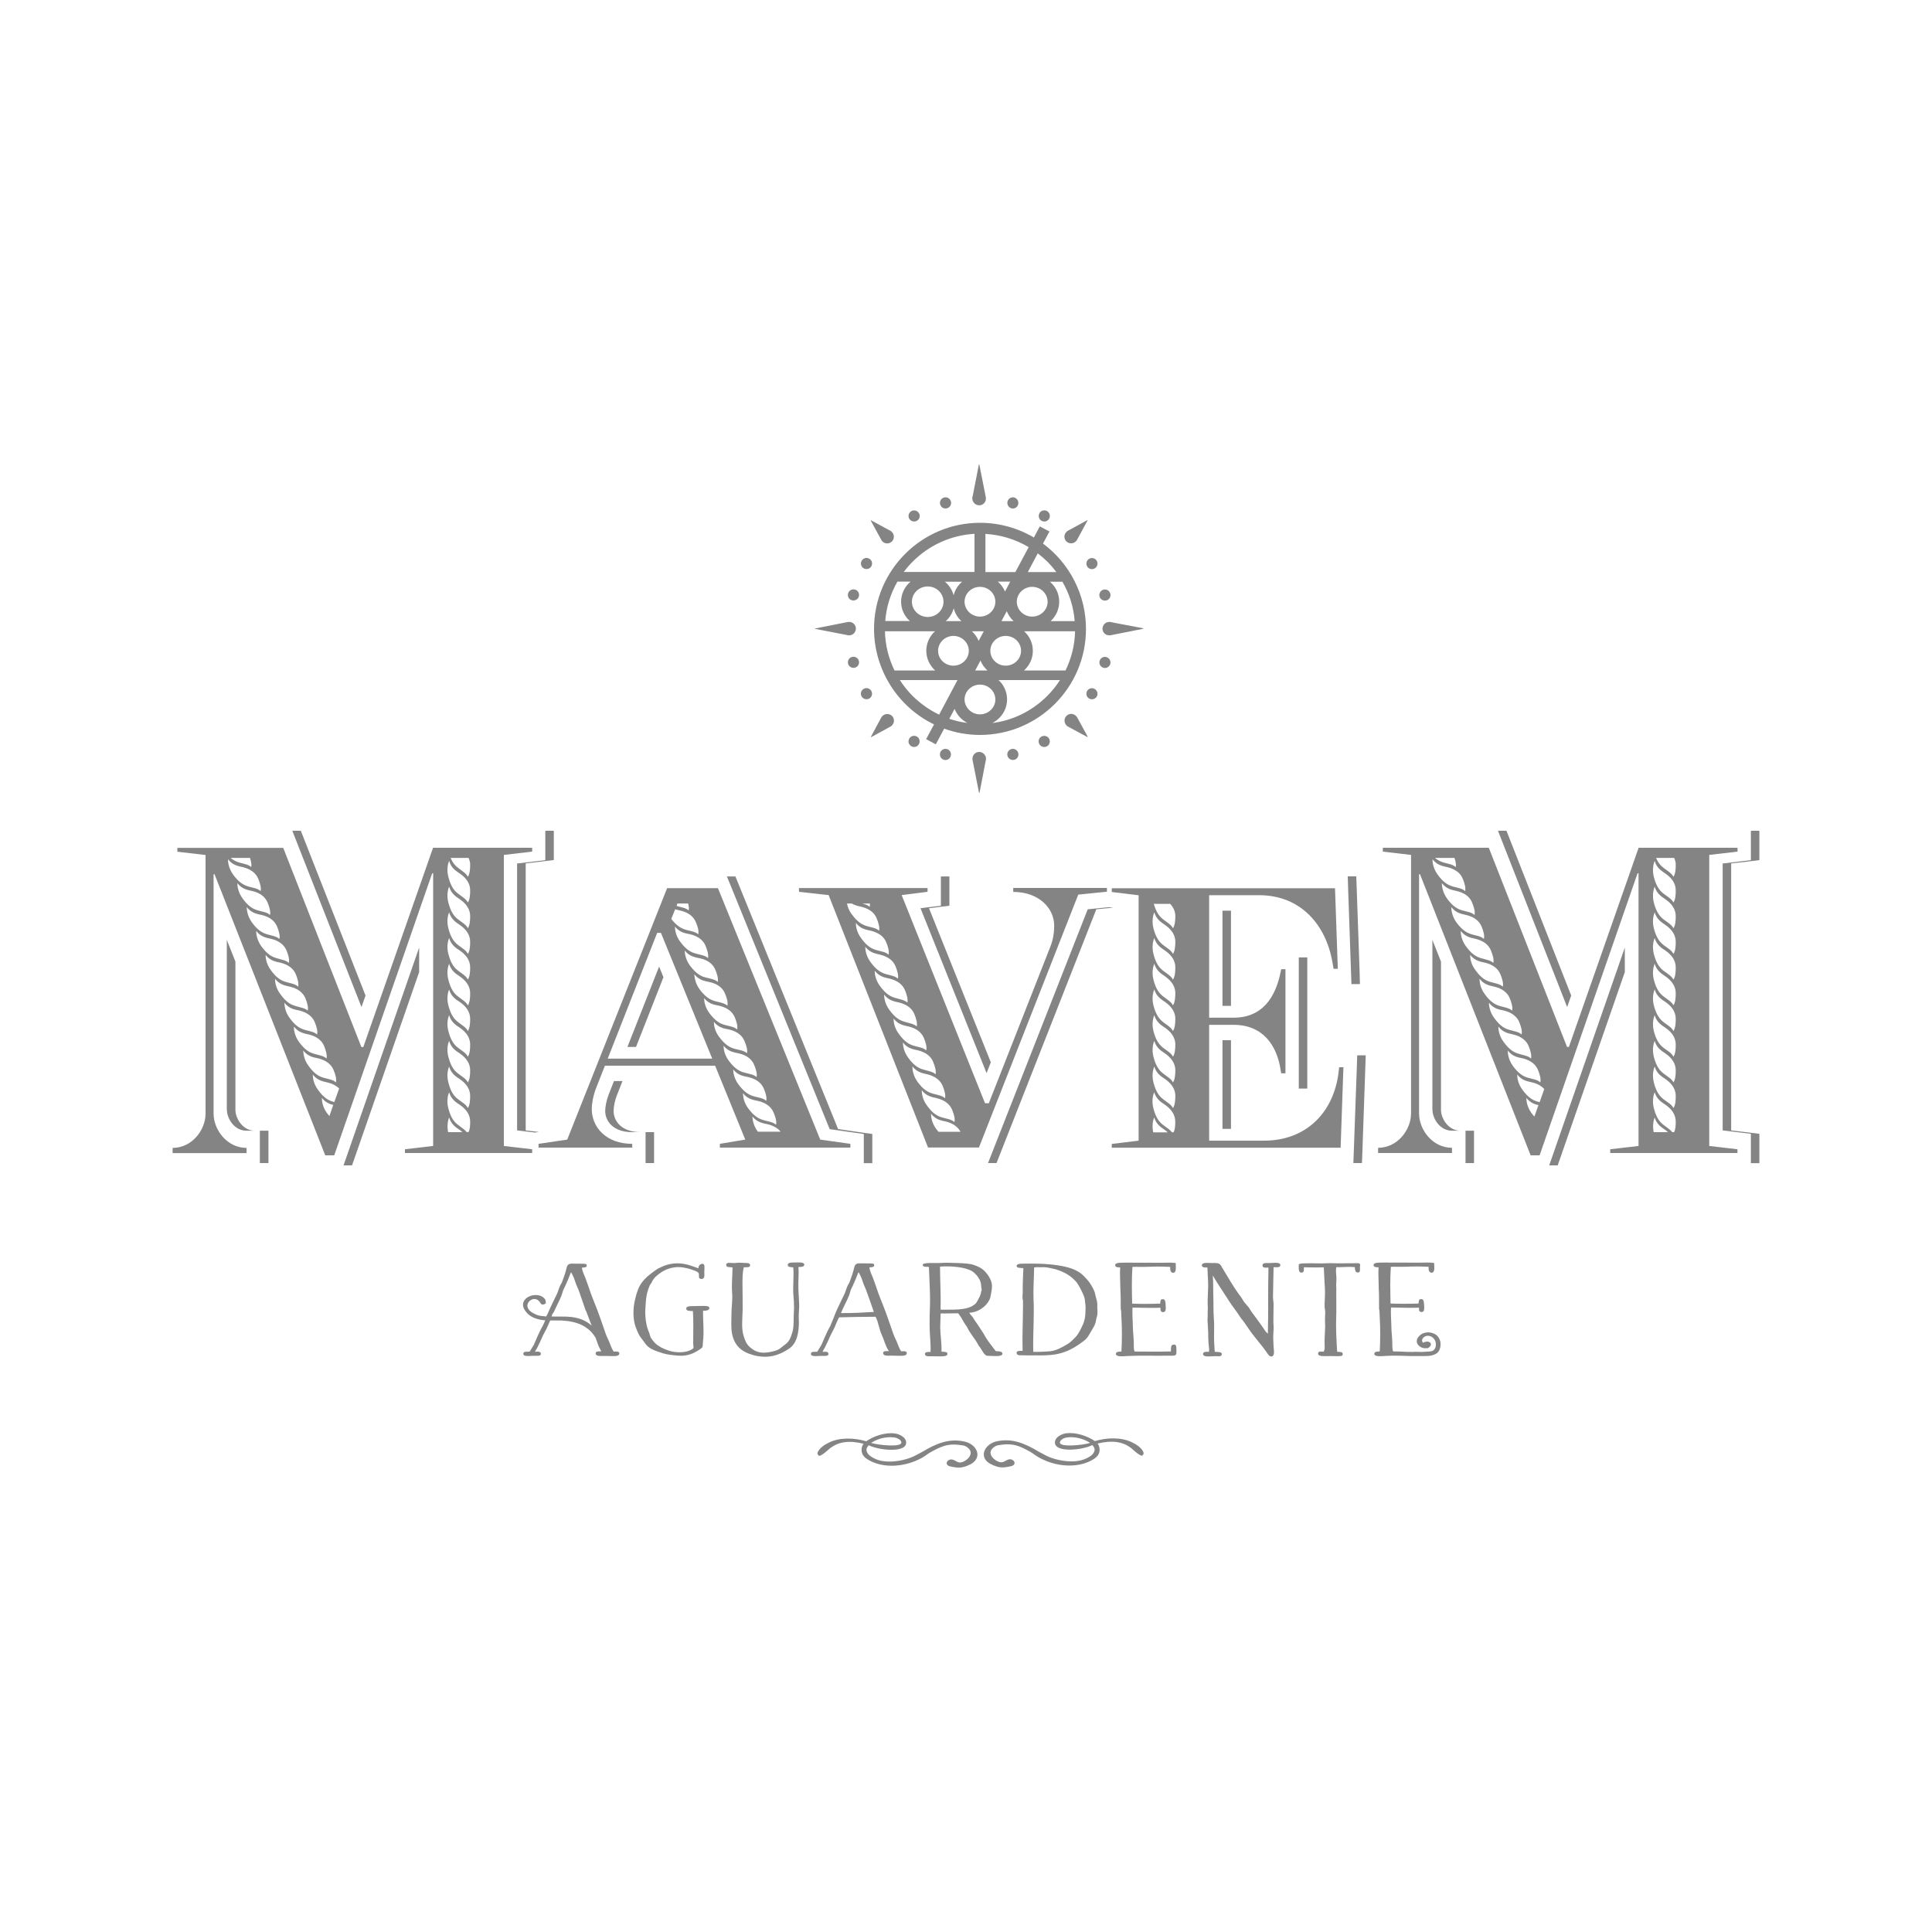<?xml version="1.0" encoding="utf-8"?>
<!-- Generator: Adobe Illustrator 27.7.0, SVG Export Plug-In . SVG Version: 6.00 Build 0)  -->
<svg version="1.1" id="Camada_1" xmlns="http://www.w3.org/2000/svg" xmlns:xlink="http://www.w3.org/1999/xlink" x="0px" y="0px"
	 viewBox="0 0 200 200" style="enable-background:new 0 0 200 200;" xml:space="preserve">
<style type="text/css">
	.st0{fill:#848484;}
</style>
<g>
	<g>
		<g>
			<path class="st0" d="M99.93,149.25c-1.63-0.4-3,0.17-4.43,1.03l-0.69,0.37l0,0c-1.12,0.6-3.02,0.9-4.16,0.39
				c-0.35-0.16-0.74-0.37-0.89-0.7c-0.18-0.38,0.06-0.57,0.17-0.73c0.99,0.51,3.75,0.81,3.87-0.19c0.08-0.62-0.72-0.98-1.18-1.03
				c-0.97-0.13-2.16,0.26-2.95,0.81c-1.21-0.36-2.72-0.43-3.85,0.13c-0.47,0.23-0.91,0.51-1.15,0.96c-0.08,0.16-0.05,0.28,0.06,0.36
				c0,0.01,0.01,0.03,0.02,0.04c0.2,0.15,1.1-0.71,1.2-0.79c0.86-0.63,1.89-0.83,3.47-0.44c-0.06-0.03-0.38,0.5-0.15,1.05
				c0.09,0.21,0.29,0.4,0.49,0.53c1.47,0.96,3.61,0.86,5.27,0.08l0,0c0.68-0.3,0.96-0.61,1.36-0.82c1.02-0.55,1.66-0.85,2.78-0.74
				c0.45,0.08,0.69,0,1.1,0.38c0.58,0.55-0.13,1.29-0.75,1.44c-0.38,0.09-0.57-0.2-0.94-0.29c-0.5-0.09-0.88,0.51-0.26,0.7
				c0.9,0.21,1.31,0.2,2.13-0.2C101.75,150.91,101.16,149.56,99.93,149.25z M90.22,149.34c0.65-0.41,1.52-0.64,2.32-0.54
				c0.38,0.04,0.76,0.27,0.77,0.53c0.02,0.51-2.37,0.28-3.12,0.04L90.22,149.34z"/>
			<path class="st0" d="M102.58,151.57c0.82,0.4,1.22,0.41,2.12,0.2c0.63-0.18,0.24-0.79-0.25-0.7c-0.37,0.09-0.56,0.38-0.94,0.29
				c-0.62-0.15-1.34-0.89-0.75-1.44c0.41-0.38,0.65-0.3,1.09-0.38c1.12-0.12,1.77,0.18,2.78,0.74c0.4,0.22,0.68,0.52,1.36,0.82v0
				c1.65,0.78,3.79,0.88,5.27-0.08c0.2-0.14,0.4-0.32,0.49-0.53c0.23-0.54-0.09-1.08-0.15-1.05c1.58-0.38,2.61-0.19,3.47,0.44
				c0.1,0.08,1,0.95,1.2,0.79c0.01-0.01,0.02-0.03,0.02-0.04c0.1-0.08,0.13-0.2,0.05-0.36c-0.24-0.45-0.68-0.73-1.15-0.96
				c-1.13-0.56-2.64-0.49-3.85-0.13c-0.79-0.54-1.98-0.93-2.95-0.81c-0.46,0.05-1.25,0.41-1.18,1.03c0.12,1,2.88,0.71,3.87,0.19
				c0.11,0.16,0.35,0.35,0.17,0.73c-0.15,0.33-0.55,0.55-0.9,0.7c-1.14,0.51-3.04,0.21-4.16-0.39l0,0l-0.69-0.37
				c-1.43-0.86-2.8-1.43-4.43-1.03C101.87,149.56,101.27,150.91,102.58,151.57z M112.84,149.37c-0.75,0.24-3.15,0.47-3.12-0.04
				c0.01-0.26,0.39-0.49,0.77-0.53c0.79-0.1,1.66,0.13,2.32,0.54L112.84,149.37z"/>
		</g>
		<g>
			<path class="st0" d="M62.16,139.73c-0.23-0.38-0.34-0.82-0.51-1.26c-0.73-1.19-1.89-1.68-3.47-1.77c-0.36-0.01-0.78,0-1.22-0.01
				l-0.28,0.63c-0.13,0.31-0.31,0.6-0.46,0.9c-0.2,0.45-0.4,0.9-0.61,1.31c-0.07,0.14-0.19,0.26-0.22,0.41
				c0.3-0.04,0.61-0.04,0.6,0.22c-0.01,0.22-0.28,0.19-0.6,0.19c-0.44-0.02-1.02,0.12-1.2-0.11c-0.1-0.41,0.33-0.28,0.64-0.32
				c0.14-0.24,0.3-0.46,0.44-0.72c0.01-0.03,0.58-1.4,0.9-1.92c0.1-0.22,0.19-0.37,0.27-0.6c-0.7-0.05-1.38-0.26-1.81-0.68
				c-0.67-0.67-0.57-1.23-0.19-1.57c0.51-0.47,1.57-0.54,1.99,0.08c0,0,0.15,0.35,0.03,0.44c-0.1,0.08-0.4,0.19-0.51-0.06
				c-0.38-0.63-0.97-0.45-1.22-0.11c-0.27,0.36-0.21,0.9,0.8,1.32c0.33,0.14,0.65,0.14,1.02,0.18c0.06-0.17,0.09-0.15,0.16-0.32
				c0.09-0.23,0.2-0.45,0.3-0.67l0.31-0.65l0.31-0.64c0.14-0.28,0.2-0.58,0.33-0.86c0.06-0.15,0.17-0.28,0.23-0.44
				c0.19-0.5,0.36-1,0.48-1.52c0.07-0.24,0.21-0.37,0.53-0.37c0.34,0,0.71,0.01,1.03,0.01c0.31,0,0.5,0,0.51,0.17
				c0.01,0.17-0.14,0.23-0.5,0.24c0.04,0.37,0.23,0.75,0.37,1.09c0.21,0.55,0.4,1.14,0.58,1.65c0.14,0.4,0.3,0.74,0.43,1.09
				c0.36,0.91,0.68,1.84,1,2.77c0.11,0.37,0.28,0.72,0.44,1.06c0.16,0.36,0.24,0.7,0.47,1.03c0.28-0.03,0.6-0.04,0.58,0.2
				c-0.01,0.27-0.4,0.27-0.84,0.26c-0.38-0.01-0.81-0.02-1.1-0.01c-0.3,0-0.51-0.06-0.51-0.28c0-0.19,0.23-0.22,0.6-0.19
				c-0.02-0.01-0.03-0.03-0.03-0.04L62.16,139.73z M57.34,135.81c-0.14,0.17-0.17,0.23-0.24,0.47c0.65,0.03,1.39-0.02,2.03,0.05
				c0.91,0.12,1.52,0.37,2.12,0.9l-0.58-1.52c-0.02,0-0.02-0.01-0.03-0.01c-0.22-0.62-0.43-1.29-0.67-1.95
				c-0.11-0.33-0.29-0.67-0.4-1c-0.11-0.36-0.24-0.68-0.41-0.97c-0.03-0.03-0.01-0.05-0.04-0.05c-0.03,0-0.03,0-0.03,0.01
				c-0.17,0.46-0.36,0.91-0.57,1.37c-0.07,0.15-0.16,0.29-0.21,0.44c-0.09,0.22-0.12,0.44-0.22,0.65
				C57.88,134.72,57.57,135.26,57.34,135.81z"/>
			<path class="st0" d="M72.91,130.98c0.03,0.12,0.01,0.58,0,0.73c0,0.26,0.08,0.67-0.27,0.69c-0.09,0-0.24-0.02-0.27-0.14
				c-0.04-0.13,0.01-0.31-0.04-0.46c-0.01-0.05-0.2-0.18-0.36-0.24c-0.15-0.06-0.57-0.21-0.81-0.26c-0.4-0.1-0.84-0.18-1.37-0.1
				c-0.87,0.13-1.44,0.53-1.91,0.96c-0.13,0.11-0.23,0.27-0.33,0.41c-0.08,0.14-0.13,0.32-0.27,0.44c-0.13,0.33-0.26,0.65-0.33,1.04
				c-0.09,0.46-0.11,0.93-0.14,1.41c-0.06,0.81,0.08,1.85,0.38,2.47c0.06,0.14,0.1,0.42,0.21,0.59c0.23,0.32,0.37,0.52,0.69,0.75
				c0.4,0.27,0.98,0.54,1.55,0.65c0.78,0.15,1.75,0.05,2.16-0.38c-0.02-0.19-0.06-0.5-0.04-0.71c0-1.02,0.04-2.15-0.03-3.11
				c-0.39-0.01-0.71-0.01-0.69-0.27c0.02-0.19,0.23-0.24,0.56-0.24c0.33-0.01,0.73-0.02,1.08-0.02c0.29,0,0.63-0.01,0.71,0.11
				c0.19,0.3-0.28,0.42-0.61,0.38c-0.02,1.09,0.13,2.2-0.02,3.31c-0.01,0.15,0,0.33-0.04,0.44c-0.04,0.12-0.26,0.24-0.37,0.32
				c-0.54,0.35-1.18,0.65-2.09,0.59c-0.28-0.01-0.6-0.06-0.88-0.09c-0.28-0.04-0.54-0.09-0.8-0.17c-0.51-0.17-1.03-0.33-1.38-0.59
				c-0.24-0.16-0.41-0.41-0.58-0.65c-0.17-0.23-0.41-0.51-0.53-0.78c-0.07-0.14-0.14-0.32-0.21-0.49c-0.33-0.76-0.38-1.75-0.21-2.71
				c0.1-0.52,0.23-1,0.41-1.45c0.3-0.74,0.9-1.28,1.52-1.73c0.23-0.17,0.47-0.35,0.71-0.45c0.56-0.28,1.17-0.46,1.88-0.45
				c0.85,0.01,1.58,0.33,2.12,0.52C72.24,130.93,72.78,130.63,72.91,130.98z"/>
			<path class="st0" d="M76.86,132.94c0,0.86,0.03,1.68,0.02,2.63c-0.02,0.8-0.14,1.91,0.07,2.62c0.14,0.49,0.3,0.95,0.68,1.27
				c0.68,0.59,1.27,0.65,2.09,0.5c0.27-0.05,0.58-0.13,0.81-0.23c0.21-0.09,0.43-0.32,0.63-0.46c0.5-0.33,0.65-0.67,0.84-1.27
				c0.16-0.5,0.16-1.01,0.16-1.65c0-0.33,0.04-0.67,0.04-1.01c0-0.43-0.03-0.9-0.07-1.28c-0.07-0.96,0.07-1.93-0.01-2.86
				c-0.3-0.04-0.56-0.02-0.57-0.24c-0.03-0.3,0.44-0.26,0.87-0.27c0.43-0.02,0.87,0,0.84,0.24c-0.03,0.23-0.3,0.22-0.61,0.23
				c0.07,0.78-0.04,1.51,0,2.32c0.03,0.47,0.06,0.99,0.08,1.5c0.02,0.51-0.07,1.04-0.04,1.54c0.03,0.52,0,1.01-0.08,1.46
				c-0.13,0.69-0.38,1.24-0.87,1.59c-0.95,0.67-2.13,1.13-3.69,0.73c-1.27-0.33-1.98-0.97-2.25-2.14c-0.15-0.67-0.08-1.41-0.08-2.15
				c0-0.72,0.13-1.45,0.07-2.17c-0.07-0.95,0.04-1.84,0.04-2.64c-0.33-0.04-0.63,0.01-0.65-0.23c-0.04-0.41,0.58-0.15,1.1-0.24
				c0.18-0.04,0.55,0.01,0.83,0.01c0.31,0,0.54,0.02,0.54,0.23c0.01,0.27-0.33,0.2-0.65,0.22
				C76.86,131.72,76.86,132.32,76.86,132.94z"/>
			<path class="st0" d="M88.97,130.78c0.34,0,0.71,0.01,1.02,0.01c0.31,0,0.5,0,0.51,0.17c0.01,0.17-0.14,0.23-0.5,0.24
				c0.04,0.37,0.23,0.75,0.37,1.09c0.21,0.55,0.4,1.14,0.58,1.65c0.14,0.4,0.3,0.74,0.43,1.09c0.36,0.91,0.68,1.84,1,2.77
				c0.11,0.37,0.28,0.72,0.44,1.06c0.16,0.36,0.24,0.7,0.47,1.03c0.28-0.03,0.6-0.04,0.58,0.2c-0.02,0.27-0.4,0.27-0.84,0.26
				c-0.38-0.01-0.81-0.02-1.1-0.01c-0.3,0-0.51-0.06-0.51-0.28c0-0.19,0.23-0.22,0.6-0.19c-0.36-0.5-0.47-1.11-0.74-1.69
				c-0.28-0.59-0.34-1.31-0.64-1.87c-1.31,0-2.51,0.03-3.77,0.06c-0.17,0.28-0.31,0.65-0.44,0.96c-0.13,0.31-0.31,0.6-0.45,0.9
				c-0.2,0.45-0.4,0.9-0.61,1.31c-0.07,0.14-0.18,0.26-0.21,0.41c0.3-0.04,0.61-0.04,0.6,0.22c-0.01,0.22-0.28,0.19-0.6,0.19
				c-0.44-0.02-1.03,0.12-1.2-0.11c-0.1-0.41,0.33-0.28,0.64-0.32c0.14-0.24,0.3-0.46,0.44-0.72c0.01-0.03,0.58-1.4,0.9-1.92
				c0.2-0.45,0.37-0.91,0.54-1.34c0.09-0.23,0.2-0.45,0.3-0.67l0.31-0.65l0.31-0.64c0.14-0.28,0.2-0.58,0.33-0.86
				c0.06-0.15,0.17-0.28,0.23-0.44c0.19-0.5,0.36-1,0.48-1.52C88.51,130.9,88.65,130.78,88.97,130.78z M88.88,131.72
				c-0.03,0-0.03,0-0.03,0.01c-0.17,0.46-0.36,0.91-0.57,1.37c-0.07,0.15-0.16,0.29-0.21,0.44c-0.08,0.22-0.11,0.44-0.21,0.65
				c-0.23,0.56-0.57,1.14-0.8,1.74c1.19,0.01,2.29-0.05,3.4-0.12c-0.23-0.65-0.47-1.37-0.73-2.07c-0.11-0.33-0.29-0.67-0.4-1
				c-0.11-0.36-0.24-0.68-0.41-0.97C88.9,131.75,88.91,131.72,88.88,131.72z"/>
			<path class="st0" d="M100.33,135.89c0.26,0.37,0.31,0.38,0.36,0.45c0.1,0.19,0.45,0.69,0.6,0.9l0.44,0.68
				c0.1,0.12,0.16,0.28,0.24,0.41c0.33,0.55,0.74,1.05,1.11,1.54c0.37,0.01,0.76,0.05,0.68,0.31c-0.08,0.31-1.05,0.17-1.55,0.17
				c-0.3,0-0.58-0.63-0.73-0.83c-0.11-0.12-0.2-0.26-0.27-0.4c-0.34-0.64-0.82-1.11-1.12-1.78c-0.2-0.26-0.44-0.67-0.6-0.97
				c-0.09-0.15-0.2-0.27-0.3-0.42c-0.86,0.02-1.24,0.01-1.82,0.02c0,0.53-0.04,0.97-0.04,1.46c0.01,0.77,0.17,1.65,0.13,2.49
				c0.38,0.03,0.67,0.01,0.61,0.29c-0.06,0.29-1.01,0.18-1.56,0.19c-0.38,0-0.74,0.05-0.76-0.22c-0.01-0.23,0.26-0.24,0.58-0.23
				c0.04-0.91-0.1-1.81-0.1-2.75c0-0.68,0.01-1.36,0.04-2.05c0.04-1.27-0.07-2.69-0.11-4c-0.28-0.03-0.61,0.04-0.64-0.2
				c-0.04-0.3,1.34-0.17,1.85-0.21c0.5-0.04,1.19-0.01,1.79,0.01c0.55,0.02,1.31,0.05,1.71,0.22c0.2,0.06,0.57,0.23,0.74,0.35
				c0.4,0.27,0.81,0.81,0.98,1.28c0.16,0.44,0.1,0.86,0,1.32c-0.04,0.23-0.07,0.46-0.17,0.64c-0.11,0.24-0.33,0.51-0.54,0.7
				c-0.37,0.31-0.8,0.56-1.44,0.63C100.4,135.87,100.38,135.89,100.33,135.89z M100.96,134.98c0.13-0.1,0.34-0.52,0.41-0.67
				c0.07-0.1,0.14-0.32,0.17-0.43l0.03-0.18c0.01-0.06,0.06-0.12,0.06-0.15c0-0.08-0.03-0.15-0.04-0.23
				c-0.03-0.31-0.03-0.5-0.13-0.73c-0.16-0.4-0.53-0.8-0.8-0.98c-0.71-0.44-2.19-0.58-3.35-0.49c0,1.33,0.1,2.98,0.06,4.46
				C99.37,135.59,100.25,135.57,100.96,134.98z"/>
			<path class="st0" d="M105.9,135.17v-0.56c-0.1-0.26-0.03-0.52-0.03-0.78c0.01-0.22,0-0.42,0-0.64c0.01-0.64,0.04-1.24,0.07-1.91
				c-0.26-0.04-0.71,0.01-0.7-0.23c0.01-0.31,0.73-0.22,1.05-0.24c0.21-0.01,0.5,0,0.73,0c0.73,0,1.41,0.04,2.08,0.12
				c1.36,0.17,2.43,0.45,3.13,1.2c0.17,0.18,0.34,0.36,0.5,0.56c0.26,0.37,0.57,0.84,0.67,1.4c0.04,0.23,0.17,0.56,0.19,0.82
				c0.01,0.12,0,0.23,0,0.36c0.01,0.28,0.04,0.55,0,0.88c-0.02,0.14-0.09,0.27-0.11,0.41c-0.03,0.13-0.04,0.28-0.09,0.41
				c-0.08,0.27-0.24,0.51-0.38,0.75c-0.17,0.26-0.3,0.55-0.48,0.77c-0.17,0.22-0.46,0.41-0.73,0.61c-0.77,0.54-1.59,0.97-2.7,1.13
				c-0.52,0.06-1.05,0.09-1.65,0.08c-0.17-0.01-0.34-0.01-0.51,0c-0.16,0-0.4,0-0.62,0c-0.14-0.01-0.31-0.01-0.43-0.01
				c-0.3-0.01-0.61,0.06-0.65-0.24c-0.03-0.22,0.26-0.23,0.62-0.22C105.81,138.31,105.9,136.76,105.9,135.17z M110.34,139.24
				c0.44-0.24,0.64-0.47,0.97-0.8c0.16-0.15,0.29-0.35,0.39-0.52c0.3-0.55,0.61-1.11,0.65-1.83c0.01-0.41,0.06-0.74,0-1.1
				c-0.03-0.14-0.03-0.28-0.04-0.42c-0.06-0.35-0.2-0.64-0.34-0.92c-0.14-0.31-0.31-0.61-0.48-0.85c-0.1-0.15-0.3-0.33-0.48-0.5
				c-0.37-0.31-0.61-0.46-1.11-0.68c-0.21-0.09-0.47-0.18-0.64-0.23c-0.4-0.09-0.9-0.23-1.31-0.21c-0.3,0.03-0.58-0.04-0.9,0.03
				c-0.01,1.1-0.1,2.27-0.06,3.25c0.09,1.64-0.07,3.6-0.03,5.48c0.45,0.03,1.49-0.04,1.49-0.04
				C109.24,139.89,109.84,139.51,110.34,139.24z"/>
			<path class="st0" d="M121.45,131.76c-0.26,0-0.34-0.29-0.31-0.61c-0.73-0.04-1.54-0.05-2.32-0.01c-0.54,0.02-1.08-0.01-1.59,0.01
				c-0.09,1.23-0.06,2.5-0.03,3.8c0.75,0.04,2.09,0.03,2.9,0c0.03-0.22,0-0.41,0.19-0.45c0.36-0.08,0.36,0.31,0.38,0.65
				c0.02,0.36,0.03,0.68-0.26,0.68c-0.21,0.01-0.31-0.13-0.27-0.45c-0.84,0.03-2.08,0-2.9-0.02c-0.04,0.47,0.01,1.19,0.03,1.82
				c0,0.61,0.09,1.24,0.1,1.83c0.01,0.29-0.03,0.64,0.08,0.9c1.37,0,2.48,0.03,3.77-0.01c-0.03-0.3,0.02-0.59,0.09-0.64
				c0.06-0.05,0.2-0.09,0.3-0.06c0.19,0.05,0.17,0.35,0.17,0.6c0,0.2,0.03,0.42-0.13,0.5c-0.11,0.06-0.44,0.04-0.74,0.04
				c-1.45,0.03-2.62-0.04-4.11,0.03c-0.4,0.01-1.39,0.16-1.27-0.28c0.04-0.17,0.33-0.17,0.56-0.18c0.06-1.14,0.07-2.36,0-3.51
				l-0.03-0.69c0-0.06-0.04-0.13-0.04-0.21c-0.02-0.54,0.01-1.08-0.02-1.63c-0.01-0.27-0.03-0.52-0.03-0.81
				c0-0.58-0.06-1.22-0.01-1.86c-0.2,0-0.47,0-0.51-0.18c-0.08-0.37,0.64-0.29,1.05-0.31c1.07,0,2.52,0.01,3.69,0.01
				c0.53,0,1.08-0.04,1.52,0.03C121.7,131.08,121.83,131.75,121.45,131.76z"/>
			<path class="st0" d="M128.28,134.02c0.19,0.23,0.33,0.46,0.47,0.7c0.16,0.23,0.37,0.43,0.54,0.65c0.14,0.23,0.28,0.47,0.47,0.7
				c0.33,0.44,0.64,0.87,0.98,1.35c0.14,0.22,0.28,0.47,0.51,0.64c0.06-2.22,0-4.5,0.06-6.84c-0.27,0.01-0.48,0.04-0.58-0.1
				c-0.06-0.09-0.06-0.22,0.06-0.31c0.11-0.09,0.43-0.05,0.65-0.06c0.48-0.01,1.11-0.12,1.1,0.23c-0.03,0.27-0.36,0.19-0.7,0.2
				l-0.06,3.06c0,0.26,0.06,0.52,0.06,0.79c0,0.56-0.02,1.14-0.02,1.69c-0.01,0.28,0.03,0.44,0.03,0.68
				c-0.01,0.13-0.01,0.44-0.03,0.59c-0.03,0.37-0.01,0.88,0.02,1.4c0.01,0.31,0.17,0.97-0.2,1.03c-0.23,0.03-0.38-0.23-0.51-0.42
				c-0.64-0.92-1.31-1.6-1.92-2.52l-0.38-0.55c-0.11-0.18-0.27-0.33-0.39-0.51c-0.14-0.18-0.23-0.37-0.37-0.55
				c-0.38-0.5-0.77-1.06-1.11-1.61c-0.47-0.73-0.97-1.46-1.41-2.22c0.06,0.76,0.03,1.65,0.06,2.5c0.01,0.63,0,1.24,0.04,1.84
				c0.06,0.62,0.03,1.2,0.03,1.79c-0.02,0.6,0.04,1.23,0.07,1.77c0.31,0.02,0.73-0.01,0.73,0.22c0,0.31-0.33,0.23-0.67,0.23
				c-0.53,0-1.28,0.14-1.27-0.23c0-0.24,0.27-0.23,0.61-0.22c0.04-0.24,0-0.5-0.03-0.74c-0.01-0.14-0.03-0.35-0.03-0.49
				c-0.03-0.36,0-0.65-0.03-1.01c-0.02-0.38-0.04-0.7-0.06-1.08c0-0.14,0.03-0.32,0.02-0.47c-0.02-0.28,0.03-0.58,0.01-0.88
				c-0.06-0.83,0.07-1.74,0.03-2.64c-0.02-0.46-0.06-0.96-0.07-1.42c-0.34,0.01-0.54-0.01-0.57-0.2c-0.03-0.37,0.61-0.26,1.03-0.26
				c0.51,0,0.83-0.07,1.05,0.45C127.07,132.12,127.62,133.12,128.28,134.02z"/>
			<path class="st0" d="M140.78,131.18c0,0.27,0.06,0.54-0.2,0.55c-0.3,0.01-0.3-0.27-0.33-0.56c-0.64-0.06-1.27,0.02-1.92,0.01
				c-0.07,0.36,0,0.73,0.02,1.09c0,0.27-0.03,0.54-0.03,0.81c0.01,0.27,0.03,0.52,0.01,0.78c-0.01,0.86,0.03,1.73-0.01,2.52
				c-0.04,1.14,0.03,2.33,0.1,3.55c0.28,0.04,0.53-0.01,0.57,0.18c0.06,0.26-0.15,0.28-0.5,0.28c-0.19,0-0.47-0.01-0.7-0.01
				c-0.57-0.02-1.31,0.1-1.34-0.23c-0.03-0.27,0.26-0.26,0.57-0.22c0.16-0.26,0.1-0.56,0.1-0.86c-0.01-0.54,0.04-1.11,0.06-1.68
				c0-0.29-0.02-0.59-0.02-0.87c0-0.27,0.04-0.55,0.02-0.79c0-0.15-0.04-0.29-0.06-0.42c-0.01-0.63,0.08-1.32,0.03-2.05
				c-0.06-0.7-0.06-1.38-0.11-2.07c-0.67,0.04-1.35,0-2.06,0c-0.01,0.27,0.04,0.54-0.23,0.55c-0.39,0.02-0.29-0.52-0.3-0.87
				c0.21-0.1,0.45-0.08,0.7-0.09c0.73-0.03,1.52,0.04,2.28-0.01c0.3-0.02,0.77,0.01,1.12,0.01c0.55,0,1.07-0.01,1.64-0.01
				c0.19,0,0.41-0.04,0.57,0.05C140.84,130.92,140.78,131.02,140.78,131.18z"/>
			<path class="st0" d="M147.62,139.56c-0.6,0.1-1.54-0.7-0.47-1.45c0.21-0.15,0.65-0.22,0.9-0.17c0.53,0.1,0.77,0.32,0.94,0.63
				c0.26,0.46,0.16,1.35-0.36,1.58c-0.43,0.26-1,0.23-1.55,0.23c-1.45,0.03-2.03-0.09-3.53-0.02c-0.4,0.01-1.4,0.16-1.27-0.28
				c0.04-0.17,0.33-0.17,0.55-0.18c0.06-1.14,0.07-2.36,0-3.51l-0.03-0.69c0-0.06-0.04-0.13-0.04-0.21
				c-0.01-0.54,0.01-1.08-0.01-1.63c-0.02-0.27-0.03-0.52-0.03-0.81c0-0.58-0.06-1.22-0.01-1.86c-0.2,0-0.47,0-0.51-0.18
				c-0.09-0.37,0.64-0.29,1.05-0.31c1.07,0,2.52,0.01,3.69,0.01c0.53,0,1.08-0.04,1.52,0.03c0,0.33,0.13,1-0.26,1.01
				c-0.26,0-0.34-0.29-0.31-0.61c-0.73-0.04-1.54-0.05-2.32-0.01c-0.54,0.02-1.08-0.01-1.59,0.01c-0.09,1.23-0.06,2.5-0.03,3.8
				c0.75,0.04,2.09,0.03,2.9,0c0.03-0.22,0-0.41,0.19-0.45c0.36-0.08,0.36,0.31,0.39,0.65c0.01,0.36,0.03,0.68-0.26,0.68
				c-0.21,0.01-0.31-0.13-0.27-0.45c-0.84,0.03-2.08,0-2.9-0.02c-0.04,0.47,0.01,1.19,0.03,1.82c0,0.61,0.09,1.24,0.1,1.83
				c0.02,0.29-0.03,0.64,0.09,0.9c1.11,0,1.05,0.06,2.06,0.05c0.3-0.04,0.81,0.03,1.15-0.01c0.3-0.04,0.73,0.01,0.94-0.14
				c0.28-0.2,0.36-0.69,0.17-1.06c-0.13-0.24-0.36-0.44-0.7-0.46c-0.44-0.03-0.84,0.45-0.51,0.72c0.13-0.08,0.24-0.1,0.36-0.12h0.01
				h0.04c0.24,0.01,0.43,0.15,0.38,0.33c0,0.04-0.01,0.08-0.03,0.1c-0.06,0.09-0.15,0.18-0.3,0.26
				C147.72,139.57,147.67,139.57,147.62,139.56z"/>
		</g>
	</g>
	<path class="st0" d="M31.14,86h-0.88l0.35,0.89l6.81,17.36l0.42-1.19l-6.35-16.17L31.14,86z M64.95,108.38h0.89l2.84-7.22
		l-0.45-1.1L64.95,108.38z M63.52,115c0-0.38,0.12-1.08,0.35-1.64l0.57-1.45h-0.88l-0.57,1.45c-0.22,0.56-0.34,1.25-0.34,1.64
		c0,1.09,0.86,2.2,2.79,2.2h0.88C64.38,117.2,63.52,116.09,63.52,115z M56.45,120.4h0.88v0L56.45,120.4L56.45,120.4z M26.9,120.4
		h0.89v-3.35H26.9V120.4z M23.49,114.89c0,0.9,0.77,2.16,2.01,2.16h0.88c-1.24,0-2.01-1.26-2.01-2.16V99.54l-0.89-2.24V114.89z
		 M35.89,119.7l-0.33,0.94h0.88l0.33-0.94l6.62-19.07v-2.54L35.89,119.7z M140.74,100.41l-0.29-8.34l-0.05-1.35h-0.88l0.04,1.35
		l0.29,8.34l0.05,1.46h0.88L140.74,100.41z M126.55,104.13h0.88v-9.86h-0.88V104.13z M155.95,86h-0.88l0.35,0.89l6.81,17.36
		l0.42-1.19l-6.35-16.17L155.95,86z M54.41,89.38l1.68-0.2l1.24-0.15V86h-0.88v3.04l-1.24,0.15l-1.68,0.2v27.63l1.68,0.2l0.19,0.02
		l0.13-0.02l0.26-0.04l-1.37-0.16V89.38z M126.55,116.86h0.88v-9.18h-0.88V116.86z M96.17,94.02l0.88-0.11l1.23-0.15v-3.03H97.4
		v3.03l-1.23,0.15l-0.88,0.11l6.84,17.07l0.44-1.12L96.17,94.02z M135.33,112.69V99.11h-0.88v13.58H135.33z M148.29,114.89
		c0,0.9,0.77,2.16,2.01,2.16h0.88c-1.24,0-2.01-1.26-2.01-2.16V99.54l-0.89-2.24V114.89z M151.71,120.4h0.88v-3.35h-0.88V120.4z
		 M141.38,109.25h-0.88l-0.05,1.46l-0.3,8.34l-0.05,1.35h0.89l0.05-1.35l0.29-8.34L141.38,109.25z M114.82,93.91l-0.11,0.01
		l-2.11,0.21l-9.97,25.38l-0.35,0.89h0.88l0.35-0.89l9.98-25.38l1.74-0.17l-0.33-0.04L114.82,93.91z M180.89,89.19l1.24-0.15V86
		h-0.88v3.04l-1.24,0.15l-1.68,0.2v27.63l1.68,0.2l1.24,0.15v3.04h0.88v-3.04l-1.24-0.15l-1.68-0.2V89.38L180.89,89.19z
		 M66.83,120.4h0.88v-3.2h-0.88V120.4z M160.7,119.7l-0.33,0.94h0.88l0.33-0.94l6.62-19.07v-2.54L160.7,119.7z M86.76,116.88
		L76.49,91.61l-0.36-0.88h-0.88l0.36,0.88l10.28,25.28l2.32,0.33l1.21,0.17v3.02h0.88v-3.02l-1.21-0.17L86.76,116.88z"/>
	<g>
		<path class="st0" d="M37.61,108.39h-0.2l-8.09-20.62H18.36v0.4l2.92,0.34v26.76c0,1.71-1.41,3.56-3.41,3.56v0.54h7.65v-0.54
			c-2,0-3.41-1.85-3.41-3.56V90.5h0.1l11.46,29.1h0.93l10.14-29.2h0.1v28.23l-2.92,0.34v0.39h13.17v-0.39l-2.93-0.34V88.5l2.93-0.34
			v-0.4H44.83L37.61,108.39z M25.88,88.82c0.12,0.36,0.19,0.7,0.12,0.94c-0.28-0.27-0.73-0.33-1.23-0.47
			c-0.29-0.09-0.59-0.22-0.9-0.48H25.88z M23.6,88.95c0.51,0.65,1.1,0.71,1.55,0.82c0.81,0.2,1.34,0.61,1.58,1.19
			c0.2,0.48,0.33,0.97,0.25,1.29c-0.28-0.28-0.74-0.33-1.23-0.47c-0.5-0.15-0.98-0.38-1.61-1.23C23.64,89.85,23.6,89.21,23.6,88.95z
			 M24.57,91.42c0.51,0.65,1.1,0.71,1.55,0.82c0.81,0.19,1.34,0.61,1.58,1.19c0.2,0.48,0.33,0.96,0.25,1.29
			c-0.28-0.28-0.73-0.33-1.23-0.47c-0.5-0.14-0.98-0.38-1.6-1.23C24.62,92.33,24.57,91.69,24.57,91.42z M25.54,93.9
			c0.51,0.65,1.1,0.71,1.55,0.82c0.82,0.19,1.35,0.61,1.59,1.19c0.2,0.49,0.33,0.96,0.24,1.29c-0.28-0.27-0.73-0.33-1.23-0.47
			c-0.5-0.15-0.99-0.39-1.61-1.24C25.59,94.81,25.55,94.16,25.54,93.9z M26.52,96.37c0.51,0.65,1.1,0.71,1.55,0.82
			c0.81,0.2,1.34,0.61,1.59,1.2c0.2,0.48,0.33,0.97,0.24,1.29c-0.28-0.27-0.73-0.33-1.23-0.48c-0.5-0.14-0.98-0.38-1.61-1.23
			C26.57,97.28,26.52,96.64,26.52,96.37z M27.49,98.85c0.51,0.64,1.1,0.71,1.55,0.81c0.81,0.2,1.34,0.61,1.58,1.19
			c0.2,0.49,0.33,0.97,0.24,1.29c-0.27-0.28-0.73-0.33-1.23-0.48c-0.5-0.14-0.98-0.38-1.6-1.24C27.54,99.76,27.5,99.12,27.49,98.85z
			 M28.47,101.32c0.51,0.65,1.1,0.71,1.55,0.82c0.81,0.19,1.34,0.61,1.59,1.19c0.2,0.49,0.33,0.97,0.24,1.29
			c-0.28-0.27-0.73-0.32-1.23-0.47c-0.5-0.14-0.98-0.38-1.6-1.24C28.51,102.23,28.47,101.59,28.47,101.32z M29.44,103.8
			c0.51,0.65,1.1,0.71,1.55,0.81c0.81,0.2,1.34,0.61,1.59,1.19c0.2,0.49,0.33,0.97,0.24,1.29c-0.28-0.27-0.73-0.33-1.23-0.47
			c-0.5-0.14-0.98-0.38-1.61-1.24C29.49,104.71,29.45,104.07,29.44,103.8z M30.42,106.27c0.51,0.65,1.1,0.71,1.55,0.82
			c0.81,0.2,1.34,0.61,1.58,1.19c0.2,0.49,0.33,0.97,0.25,1.3c-0.28-0.28-0.73-0.33-1.24-0.48c-0.5-0.14-0.98-0.38-1.6-1.23
			C30.46,107.19,30.42,106.54,30.42,106.27z M31.39,108.75c0.51,0.65,1.1,0.71,1.55,0.81c0.81,0.2,1.34,0.61,1.59,1.2
			c0.2,0.48,0.33,0.96,0.24,1.29c-0.28-0.28-0.73-0.33-1.23-0.47c-0.5-0.14-0.98-0.38-1.6-1.24
			C31.44,109.66,31.4,109.02,31.39,108.75z M34.1,115.53c-0.08-0.09-0.15-0.17-0.24-0.29c-0.5-0.68-0.54-1.32-0.54-1.59
			c0.38,0.49,0.8,0.64,1.18,0.73L34.1,115.53z M34.61,114.08c-0.03-0.01-0.06-0.02-0.09-0.02c-0.5-0.14-0.98-0.38-1.6-1.24
			c-0.5-0.68-0.54-1.32-0.54-1.58c0.51,0.65,1.1,0.71,1.54,0.82c0.51,0.12,0.9,0.34,1.19,0.62L34.61,114.08z M46.39,117.2
			c-0.15-0.73,0.01-1.29,0.1-1.53c0.24,0.79,0.76,1.06,1.14,1.33c0.09,0.06,0.16,0.14,0.24,0.2H46.39z M48.51,88.82
			c0.09,0.21,0.16,0.43,0.16,0.66c0.01,0.52-0.05,1.02-0.24,1.29c-0.16-0.36-0.56-0.58-0.97-0.9c-0.31-0.23-0.58-0.51-0.81-1.06
			H48.51z M46.49,89.12c0.24,0.79,0.76,1.06,1.14,1.33c0.69,0.48,1.03,1.05,1.04,1.69c0.01,0.52-0.05,1.02-0.24,1.29
			c-0.16-0.36-0.56-0.57-0.97-0.89c-0.42-0.31-0.77-0.72-1.04-1.74C46.2,89.98,46.39,89.37,46.49,89.12z M46.49,91.78
			c0.24,0.79,0.76,1.06,1.14,1.33c0.69,0.48,1.03,1.06,1.04,1.69c0.01,0.52-0.05,1.02-0.24,1.29c-0.16-0.35-0.56-0.57-0.97-0.89
			c-0.42-0.31-0.77-0.72-1.04-1.74C46.2,92.65,46.39,92.03,46.49,91.78z M46.49,94.44c0.24,0.79,0.76,1.06,1.14,1.33
			c0.69,0.48,1.03,1.06,1.04,1.69c0.01,0.52-0.05,1.02-0.24,1.29c-0.16-0.36-0.56-0.58-0.97-0.89c-0.42-0.32-0.77-0.72-1.04-1.74
			C46.2,95.31,46.39,94.69,46.49,94.44z M46.49,97.1c0.24,0.79,0.76,1.06,1.14,1.32c0.69,0.48,1.03,1.06,1.04,1.69
			c0.01,0.53-0.05,1.02-0.24,1.29c-0.16-0.35-0.56-0.58-0.97-0.89c-0.42-0.31-0.77-0.71-1.04-1.74
			C46.2,97.97,46.39,97.36,46.49,97.1z M46.49,99.77c0.24,0.79,0.76,1.06,1.14,1.33c0.69,0.48,1.03,1.06,1.04,1.69
			c0.01,0.52-0.05,1.02-0.24,1.29c-0.16-0.35-0.56-0.57-0.97-0.89c-0.42-0.31-0.77-0.71-1.04-1.74
			C46.2,100.63,46.39,100.01,46.49,99.77z M46.49,102.43c0.24,0.79,0.76,1.06,1.14,1.32c0.69,0.48,1.03,1.06,1.04,1.69
			c0.01,0.52-0.05,1.03-0.24,1.29c-0.16-0.36-0.56-0.57-0.97-0.89c-0.42-0.32-0.77-0.72-1.04-1.74
			C46.2,103.29,46.39,102.67,46.49,102.43z M46.49,105.09c0.24,0.79,0.76,1.06,1.14,1.32c0.69,0.48,1.03,1.06,1.04,1.69
			c0.01,0.52-0.05,1.02-0.24,1.29c-0.16-0.36-0.56-0.58-0.97-0.89c-0.42-0.32-0.77-0.72-1.04-1.74
			C46.2,105.95,46.39,105.34,46.49,105.09z M46.49,107.75c0.24,0.79,0.76,1.06,1.14,1.32c0.69,0.49,1.03,1.06,1.04,1.69
			c0.01,0.52-0.05,1.02-0.24,1.29c-0.16-0.36-0.56-0.57-0.97-0.89c-0.42-0.31-0.77-0.71-1.04-1.74
			C46.2,108.61,46.39,108,46.49,107.75z M46.49,110.41c0.24,0.79,0.76,1.06,1.14,1.32c0.69,0.48,1.03,1.06,1.04,1.69
			c0.01,0.52-0.05,1.02-0.24,1.29c-0.16-0.36-0.56-0.57-0.97-0.89c-0.42-0.31-0.77-0.71-1.04-1.74
			C46.2,111.27,46.39,110.66,46.49,110.41z M46.49,113.07c0.24,0.79,0.76,1.06,1.14,1.32c0.69,0.48,1.03,1.06,1.04,1.69
			c0.01,0.43-0.03,0.83-0.16,1.11h-0.2c-0.2-0.26-0.52-0.45-0.86-0.72c-0.42-0.31-0.77-0.71-1.04-1.74
			C46.2,113.93,46.39,113.32,46.49,113.07z"/>
		<path class="st0" d="M74.32,91.94h-5.26l-10.34,26.03l-2.97,0.44v0.39h9.7v-0.39c-2.68,0-4.19-1.7-4.19-3.61
			c0-0.54,0.15-1.41,0.44-2.14l0.92-2.34h11.41l3.12,7.65l-2.63,0.44v0.39h13.51v-0.39l-3.12-0.44L74.32,91.94z M76.05,105.28
			c0.21,0.48,0.34,0.96,0.26,1.29c-0.28-0.27-0.73-0.32-1.24-0.46c-0.5-0.13-0.98-0.37-1.62-1.21c-0.51-0.68-0.56-1.32-0.56-1.58
			c0.51,0.65,1.11,0.69,1.55,0.79C75.26,104.3,75.8,104.71,76.05,105.28z M75.04,102.82c0.21,0.48,0.34,0.96,0.26,1.29
			c-0.28-0.27-0.74-0.33-1.24-0.46c-0.5-0.14-0.98-0.37-1.62-1.21c-0.5-0.68-0.55-1.32-0.56-1.58c0.52,0.64,1.11,0.7,1.56,0.8
			C74.26,101.84,74.79,102.24,75.04,102.82z M74.04,100.36c0.2,0.48,0.34,0.96,0.26,1.29c-0.28-0.27-0.73-0.33-1.24-0.46
			c-0.5-0.13-0.98-0.37-1.62-1.21c-0.5-0.68-0.55-1.32-0.56-1.58c0.52,0.64,1.11,0.7,1.56,0.8C73.25,99.37,73.79,99.78,74.04,100.36
			z M73.03,97.89c0.2,0.48,0.34,0.96,0.26,1.29c-0.28-0.27-0.73-0.32-1.24-0.46c-0.51-0.14-0.99-0.37-1.62-1.21
			c-0.51-0.68-0.56-1.32-0.56-1.59c0.52,0.64,1.11,0.7,1.56,0.79C72.25,96.91,72.78,97.31,73.03,97.89z M70.13,93.53h1.1
			c0.08,0.27,0.11,0.52,0.06,0.72c-0.28-0.27-0.74-0.32-1.23-0.46c-0.01,0-0.01,0-0.02-0.01L70.13,93.53z M69.89,94.13
			c0.19,0.06,0.37,0.09,0.53,0.13c0.82,0.19,1.35,0.59,1.6,1.17c0.21,0.48,0.35,0.96,0.26,1.29c-0.28-0.27-0.74-0.32-1.24-0.46
			c-0.48-0.13-0.95-0.37-1.55-1.13L69.89,94.13z M62.91,109.59l5.12-13.02h0.39l5.31,13.02H62.91z M73.9,105.78
			c0.52,0.64,1.11,0.7,1.56,0.79c0.81,0.19,1.35,0.59,1.6,1.18c0.21,0.48,0.35,0.96,0.26,1.28c-0.28-0.27-0.73-0.32-1.24-0.45
			c-0.5-0.14-0.98-0.37-1.62-1.22C73.95,106.69,73.9,106.05,73.9,105.78z M74.9,108.25c0.52,0.64,1.11,0.69,1.56,0.79
			c0.82,0.19,1.35,0.59,1.6,1.17c0.2,0.48,0.34,0.96,0.26,1.29c-0.28-0.27-0.73-0.32-1.24-0.46c-0.5-0.13-0.99-0.37-1.62-1.21
			C74.95,109.16,74.91,108.51,74.9,108.25z M75.9,110.71c0.52,0.64,1.11,0.69,1.56,0.79c0.81,0.19,1.35,0.59,1.6,1.17
			c0.21,0.48,0.34,0.96,0.26,1.29c-0.28-0.28-0.73-0.32-1.24-0.46c-0.5-0.14-0.98-0.37-1.62-1.22
			C75.96,111.62,75.91,110.98,75.9,110.71z M76.91,113.17c0.51,0.64,1.11,0.7,1.56,0.8c0.81,0.19,1.35,0.59,1.6,1.17
			c0.21,0.48,0.35,0.96,0.26,1.29c-0.28-0.27-0.74-0.32-1.24-0.46c-0.5-0.14-0.99-0.37-1.62-1.21
			C76.96,114.08,76.92,113.44,76.91,113.17z M78.45,117.15c-0.5-0.67-0.55-1.31-0.56-1.57c0.52,0.64,1.11,0.69,1.56,0.8
			c0.61,0.14,1.07,0.41,1.36,0.77H78.45z"/>
		<path class="st0" d="M104.89,92.33c2.63,0,4.24,1.66,4.24,3.51c0,0.64-0.1,1.41-0.39,2.14l-6.38,16.23h-0.39l-8.63-21.55
			l2.68-0.34v-0.39H82.71v0.39l3.07,0.34l10.29,26.13h5.27l10.28-26.18l2.97-0.3v-0.39h-9.7V92.33z M90.05,93.53
			c0.01,0.13,0.01,0.24-0.02,0.35c-0.19-0.19-0.46-0.27-0.77-0.35H90.05z M87.68,93.53h0.49c0.35,0.21,0.7,0.27,1,0.34
			c0.81,0.2,1.34,0.6,1.58,1.19c0.2,0.49,0.33,0.96,0.25,1.29c-0.28-0.28-0.73-0.33-1.23-0.47c-0.5-0.15-0.98-0.39-1.6-1.24
			C87.86,94.23,87.74,93.84,87.68,93.53z M88.6,95.54c0.51,0.65,1.1,0.7,1.55,0.81c0.81,0.2,1.35,0.61,1.59,1.19
			c0.2,0.48,0.33,0.97,0.24,1.29c-0.27-0.28-0.73-0.33-1.23-0.47c-0.5-0.14-0.98-0.38-1.6-1.23C88.64,96.44,88.6,95.81,88.6,95.54z
			 M89.57,98.01c0.51,0.65,1.1,0.7,1.55,0.82c0.81,0.2,1.34,0.61,1.58,1.19c0.2,0.48,0.33,0.97,0.25,1.29
			c-0.28-0.27-0.73-0.33-1.23-0.47c-0.5-0.15-0.98-0.39-1.6-1.24C89.62,98.92,89.58,98.28,89.57,98.01z M90.55,100.49
			c0.51,0.65,1.1,0.71,1.55,0.82c0.81,0.2,1.34,0.61,1.58,1.19c0.2,0.48,0.33,0.97,0.25,1.29c-0.28-0.27-0.73-0.33-1.23-0.48
			c-0.5-0.14-0.98-0.38-1.6-1.23C90.59,101.4,90.55,100.75,90.55,100.49z M91.52,102.96c0.51,0.65,1.1,0.71,1.55,0.82
			c0.81,0.2,1.34,0.61,1.58,1.19c0.2,0.48,0.33,0.97,0.25,1.29c-0.28-0.27-0.73-0.33-1.23-0.48c-0.5-0.14-0.98-0.38-1.6-1.23
			C91.57,103.87,91.53,103.23,91.52,102.96z M92.5,105.44c0.51,0.65,1.1,0.71,1.55,0.82c0.81,0.19,1.34,0.61,1.59,1.19
			c0.2,0.48,0.33,0.97,0.24,1.29c-0.28-0.28-0.73-0.33-1.23-0.47c-0.5-0.14-0.98-0.38-1.6-1.24C92.54,106.35,92.5,105.7,92.5,105.44
			z M93.47,107.92c0.51,0.65,1.1,0.7,1.55,0.81c0.81,0.2,1.34,0.61,1.58,1.19c0.2,0.49,0.33,0.97,0.25,1.29
			c-0.28-0.28-0.73-0.33-1.23-0.48c-0.5-0.14-0.98-0.38-1.6-1.23C93.52,108.82,93.47,108.18,93.47,107.92z M94.45,110.39
			c0.51,0.65,1.1,0.71,1.54,0.82c0.81,0.2,1.34,0.61,1.59,1.19c0.2,0.49,0.33,0.97,0.25,1.29c-0.28-0.27-0.73-0.33-1.24-0.47
			c-0.5-0.14-0.98-0.38-1.61-1.23C94.49,111.3,94.45,110.66,94.45,110.39z M95.96,114.45c-0.5-0.68-0.54-1.32-0.54-1.59
			c0.51,0.65,1.1,0.71,1.55,0.82c0.81,0.2,1.34,0.61,1.59,1.19c0.2,0.49,0.33,0.97,0.24,1.29c-0.28-0.28-0.73-0.33-1.23-0.47
			C97.06,115.55,96.59,115.31,95.96,114.45z M97.15,117.15c-0.07-0.09-0.15-0.16-0.23-0.27c-0.5-0.68-0.54-1.33-0.54-1.59
			c0.51,0.65,1.1,0.71,1.54,0.81c0.74,0.19,1.24,0.55,1.51,1.06H97.15z"/>
		<path class="st0" d="M138.58,110.91c-0.49,4.34-3.46,7.17-7.7,7.17h-5.71v-11.99h2.53c2.98,0,4.49,2.05,4.88,4.73l0.05,0.29h0.44
			v-10.78h-0.44l-0.05,0.24c-0.53,2.68-1.9,4.78-4.88,4.78h-2.53V92.67h5.17c4.24,0,6.93,2.98,7.61,7.03l0.1,0.59h0.44l-0.29-8.34
			h-23.11v0.39l2.78,0.34v25.4l-2.78,0.34v0.39h23.69l0.29-8.33h-0.44L138.58,110.91z M119.38,117.21c-0.16-0.75,0.01-1.31,0.1-1.54
			c0.24,0.79,0.77,1.06,1.14,1.33c0.1,0.07,0.17,0.14,0.26,0.22H119.38z M121.5,117.21h-0.19c-0.19-0.27-0.52-0.47-0.87-0.73
			c-0.41-0.31-0.77-0.71-1.04-1.74c-0.21-0.82-0.02-1.43,0.08-1.68c0.24,0.79,0.77,1.06,1.14,1.32c0.68,0.48,1.03,1.06,1.04,1.69
			C121.67,116.52,121.63,116.93,121.5,117.21z M121.42,114.71c-0.16-0.36-0.56-0.57-0.97-0.89c-0.41-0.31-0.77-0.71-1.04-1.74
			c-0.21-0.82-0.02-1.43,0.08-1.68c0.24,0.79,0.77,1.06,1.14,1.32c0.68,0.48,1.03,1.06,1.04,1.69
			C121.67,113.94,121.62,114.44,121.42,114.71z M121.42,112.05c-0.16-0.36-0.56-0.57-0.97-0.89c-0.41-0.31-0.77-0.71-1.04-1.74
			c-0.21-0.82-0.02-1.43,0.08-1.67c0.24,0.79,0.77,1.06,1.14,1.32c0.68,0.49,1.03,1.06,1.04,1.69
			C121.67,111.29,121.62,111.78,121.42,112.05z M121.42,109.39c-0.16-0.36-0.56-0.58-0.97-0.89c-0.41-0.32-0.77-0.72-1.04-1.74
			c-0.21-0.82-0.02-1.43,0.08-1.67c0.24,0.79,0.77,1.06,1.14,1.32c0.68,0.48,1.03,1.06,1.04,1.69
			C121.67,108.62,121.62,109.12,121.42,109.39z M121.42,106.73c-0.16-0.36-0.56-0.57-0.97-0.89c-0.41-0.32-0.77-0.72-1.04-1.74
			c-0.21-0.82-0.02-1.43,0.08-1.68c0.24,0.79,0.77,1.06,1.14,1.32c0.68,0.48,1.03,1.06,1.04,1.69
			C121.67,105.96,121.62,106.46,121.42,106.73z M121.42,104.07c-0.16-0.35-0.56-0.57-0.97-0.89c-0.41-0.31-0.77-0.71-1.04-1.74
			c-0.21-0.82-0.02-1.43,0.08-1.68c0.24,0.79,0.77,1.06,1.14,1.33c0.68,0.48,1.03,1.06,1.04,1.69
			C121.67,103.3,121.62,103.8,121.42,104.07z M121.42,101.41c-0.16-0.35-0.56-0.58-0.97-0.89c-0.41-0.31-0.77-0.71-1.04-1.74
			c-0.21-0.82-0.02-1.43,0.08-1.68c0.24,0.79,0.77,1.06,1.14,1.32c0.68,0.48,1.03,1.06,1.04,1.69
			C121.67,100.64,121.62,101.14,121.42,101.41z M121.42,98.75c-0.16-0.36-0.56-0.58-0.97-0.89c-0.41-0.32-0.77-0.72-1.04-1.74
			c-0.21-0.82-0.02-1.43,0.08-1.68c0.24,0.79,0.77,1.06,1.14,1.33c0.68,0.48,1.03,1.06,1.04,1.69
			C121.67,97.98,121.62,98.48,121.42,98.75z M121.42,96.09c-0.16-0.35-0.56-0.57-0.97-0.89c-0.4-0.3-0.74-0.7-1.01-1.63h1.7
			c0.34,0.37,0.52,0.79,0.53,1.23C121.67,95.32,121.62,95.82,121.42,96.09z"/>
		<path class="st0" d="M179.87,88.16v-0.4h-10.24l-7.22,20.62h-0.19l-8.1-20.62h-10.97v0.4l2.92,0.34v26.76
			c0,1.71-1.41,3.56-3.41,3.56v0.54h7.65v-0.54c-2,0-3.41-1.85-3.41-3.56V90.5h0.1l11.45,29.1h0.93l10.14-29.2h0.1v28.23l-2.93,0.34
			v0.39h13.17v-0.39l-2.92-0.34V88.5L179.87,88.16z M150.57,88.82c0.12,0.36,0.19,0.7,0.12,0.94c-0.28-0.27-0.73-0.33-1.24-0.47
			c-0.29-0.09-0.59-0.22-0.9-0.48H150.57z M148.29,88.95c0.51,0.65,1.1,0.71,1.55,0.82c0.81,0.2,1.35,0.61,1.58,1.19
			c0.2,0.48,0.33,0.97,0.25,1.29c-0.28-0.28-0.73-0.33-1.24-0.47c-0.5-0.15-0.98-0.38-1.6-1.23
			C148.33,89.85,148.29,89.21,148.29,88.95z M149.26,91.42c0.51,0.65,1.1,0.71,1.55,0.82c0.81,0.19,1.35,0.61,1.58,1.19
			c0.2,0.48,0.33,0.96,0.25,1.29c-0.28-0.28-0.73-0.33-1.24-0.47c-0.5-0.14-0.98-0.38-1.6-1.23
			C149.31,92.33,149.26,91.69,149.26,91.42z M150.24,93.9c0.51,0.65,1.1,0.71,1.54,0.82c0.81,0.19,1.35,0.61,1.59,1.19
			c0.2,0.49,0.33,0.96,0.24,1.29c-0.27-0.27-0.73-0.33-1.23-0.47c-0.5-0.15-0.98-0.39-1.61-1.24
			C150.28,94.81,150.24,94.16,150.24,93.9z M151.21,96.37c0.51,0.65,1.1,0.71,1.55,0.82c0.81,0.2,1.34,0.61,1.58,1.2
			c0.2,0.48,0.33,0.97,0.25,1.29c-0.28-0.27-0.73-0.33-1.23-0.48c-0.5-0.14-0.98-0.38-1.6-1.23
			C151.26,97.28,151.21,96.64,151.21,96.37z M152.19,98.85c0.51,0.64,1.1,0.71,1.55,0.81c0.81,0.2,1.34,0.61,1.58,1.19
			c0.2,0.49,0.33,0.97,0.25,1.29c-0.28-0.28-0.73-0.33-1.24-0.48c-0.5-0.14-0.98-0.38-1.6-1.24
			C152.23,99.76,152.19,99.12,152.19,98.85z M153.16,101.32c0.51,0.65,1.1,0.71,1.54,0.82c0.81,0.19,1.34,0.61,1.59,1.19
			c0.2,0.49,0.33,0.97,0.24,1.29c-0.27-0.27-0.73-0.32-1.23-0.47c-0.5-0.14-0.98-0.38-1.6-1.24
			C153.2,102.23,153.16,101.59,153.16,101.32z M154.13,103.8c0.51,0.65,1.1,0.71,1.55,0.81c0.81,0.2,1.34,0.61,1.59,1.19
			c0.2,0.49,0.33,0.97,0.24,1.29c-0.27-0.27-0.73-0.33-1.23-0.47c-0.5-0.14-0.98-0.38-1.6-1.24
			C154.18,104.71,154.14,104.07,154.13,103.8z M155.11,106.27c0.51,0.65,1.1,0.71,1.55,0.82c0.81,0.2,1.34,0.61,1.58,1.19
			c0.2,0.49,0.33,0.97,0.25,1.3c-0.28-0.28-0.73-0.33-1.23-0.48c-0.5-0.14-0.98-0.38-1.6-1.23
			C155.15,107.19,155.11,106.54,155.11,106.27z M156.08,108.75c0.51,0.65,1.1,0.71,1.55,0.81c0.81,0.2,1.34,0.61,1.58,1.2
			c0.2,0.48,0.33,0.96,0.24,1.29c-0.28-0.28-0.73-0.33-1.23-0.47c-0.5-0.14-0.98-0.38-1.61-1.24
			C156.13,109.66,156.08,109.02,156.08,108.75z M158.84,115.59c-0.09-0.11-0.19-0.21-0.29-0.35c-0.5-0.68-0.54-1.32-0.54-1.59
			c0.4,0.52,0.86,0.66,1.25,0.75L158.84,115.59z M159.38,114.1c-0.06-0.01-0.11-0.03-0.17-0.05c-0.5-0.14-0.98-0.38-1.61-1.24
			c-0.5-0.68-0.54-1.32-0.54-1.58c0.51,0.65,1.1,0.71,1.55,0.82c0.55,0.13,0.96,0.37,1.25,0.69L159.38,114.1z M171.19,117.2
			c-0.15-0.73,0.01-1.29,0.1-1.53c0.23,0.79,0.77,1.06,1.14,1.33c0.09,0.06,0.16,0.14,0.24,0.2H171.19z M173.31,117.2h-0.2
			c-0.19-0.26-0.52-0.45-0.86-0.72c-0.41-0.31-0.77-0.71-1.04-1.74c-0.21-0.82-0.02-1.43,0.08-1.68c0.23,0.79,0.77,1.06,1.14,1.32
			c0.69,0.48,1.03,1.06,1.04,1.69C173.48,116.51,173.44,116.92,173.31,117.2z M173.23,114.71c-0.16-0.36-0.56-0.57-0.98-0.89
			c-0.41-0.31-0.77-0.71-1.04-1.74c-0.21-0.82-0.02-1.43,0.08-1.68c0.23,0.79,0.77,1.06,1.14,1.32c0.69,0.48,1.03,1.06,1.04,1.69
			C173.48,113.94,173.43,114.44,173.23,114.71z M173.23,112.05c-0.16-0.36-0.56-0.57-0.98-0.89c-0.41-0.31-0.77-0.71-1.04-1.74
			c-0.21-0.82-0.02-1.43,0.08-1.67c0.23,0.79,0.77,1.06,1.14,1.32c0.69,0.49,1.03,1.06,1.04,1.69
			C173.48,111.29,173.43,111.78,173.23,112.05z M173.23,109.39c-0.16-0.36-0.56-0.58-0.98-0.89c-0.41-0.32-0.77-0.72-1.04-1.74
			c-0.21-0.82-0.02-1.43,0.08-1.67c0.23,0.79,0.77,1.06,1.14,1.32c0.69,0.48,1.03,1.06,1.04,1.69
			C173.48,108.62,173.43,109.12,173.23,109.39z M173.23,106.73c-0.16-0.36-0.56-0.57-0.98-0.89c-0.41-0.32-0.77-0.72-1.04-1.74
			c-0.21-0.82-0.02-1.43,0.08-1.68c0.23,0.79,0.77,1.06,1.14,1.32c0.69,0.48,1.03,1.06,1.04,1.69
			C173.48,105.96,173.43,106.46,173.23,106.73z M173.23,104.07c-0.16-0.35-0.56-0.57-0.98-0.89c-0.41-0.31-0.77-0.71-1.04-1.74
			c-0.21-0.82-0.02-1.43,0.08-1.68c0.23,0.79,0.77,1.06,1.14,1.33c0.69,0.48,1.03,1.06,1.04,1.69
			C173.48,103.3,173.43,103.8,173.23,104.07z M173.23,101.41c-0.16-0.35-0.56-0.58-0.98-0.89c-0.41-0.31-0.77-0.71-1.04-1.74
			c-0.21-0.82-0.02-1.43,0.08-1.68c0.23,0.79,0.77,1.06,1.14,1.32c0.69,0.48,1.03,1.06,1.04,1.69
			C173.48,100.64,173.43,101.14,173.23,101.41z M173.23,98.75c-0.16-0.36-0.56-0.58-0.98-0.89c-0.41-0.32-0.77-0.72-1.04-1.74
			c-0.21-0.82-0.02-1.43,0.08-1.68c0.23,0.79,0.77,1.06,1.14,1.33c0.69,0.48,1.03,1.06,1.04,1.69
			C173.48,97.98,173.43,98.48,173.23,98.75z M173.23,96.09c-0.16-0.35-0.56-0.57-0.98-0.89c-0.41-0.31-0.77-0.72-1.04-1.74
			c-0.21-0.81-0.02-1.43,0.08-1.68c0.23,0.79,0.77,1.06,1.14,1.33c0.69,0.48,1.03,1.06,1.04,1.69
			C173.48,95.32,173.43,95.82,173.23,96.09z M173.23,93.43c-0.16-0.36-0.56-0.57-0.98-0.89c-0.41-0.31-0.77-0.72-1.04-1.74
			c-0.21-0.81-0.02-1.43,0.08-1.68c0.23,0.79,0.77,1.06,1.14,1.33c0.69,0.48,1.03,1.05,1.04,1.69
			C173.48,92.66,173.43,93.16,173.23,93.43z M173.23,90.77c-0.16-0.36-0.56-0.58-0.98-0.9c-0.31-0.23-0.58-0.51-0.81-1.06h1.87
			c0.09,0.21,0.16,0.43,0.16,0.66C173.48,90,173.43,90.49,173.23,90.77z"/>
	</g>
	<path class="st0" d="M89.55,58.89c0.31,0.08,0.62-0.09,0.71-0.41c0.08-0.3-0.1-0.62-0.41-0.7c-0.31-0.09-0.62,0.1-0.71,0.41
		C89.06,58.5,89.24,58.81,89.55,58.89z M91.35,56.05c0.27,0.27,0.71,0.27,0.98,0c0.27-0.27,0.27-0.71,0-0.98
		c-0.04-0.04-0.11-0.1-0.11-0.1l-2.05-1.11l-0.03,0.03l1.12,2.05C91.25,55.94,91.31,56.01,91.35,56.05z M95.04,53.82
		c0.23-0.23,0.23-0.58,0-0.81c-0.23-0.23-0.59-0.23-0.82,0c-0.23,0.22-0.22,0.59,0,0.81C94.45,54.04,94.81,54.04,95.04,53.82z
		 M88.54,65.35c0.04-0.09,0.06-0.18,0.06-0.28c0-0.38-0.31-0.69-0.69-0.69c-0.06,0-0.15,0.01-0.15,0.01l-3.38,0.67v0.04l3.26,0.63
		l0.11,0.03c0,0,0.1,0.01,0.15,0.01C88.18,65.78,88.43,65.6,88.54,65.35z M88.06,68.06c-0.27,0.16-0.37,0.51-0.21,0.79
		c0.16,0.27,0.52,0.37,0.79,0.21c0.28-0.16,0.37-0.51,0.21-0.79C88.69,68,88.34,67.91,88.06,68.06z M107.96,53.97
		c0.31,0.08,0.62-0.1,0.7-0.41c0.08-0.31-0.1-0.63-0.41-0.71c-0.31-0.08-0.62,0.1-0.7,0.41C107.47,53.57,107.65,53.89,107.96,53.97z
		 M90.1,71.4c-0.22-0.22-0.59-0.22-0.81,0c-0.23,0.23-0.23,0.59,0,0.82c0.23,0.22,0.6,0.22,0.82,0
		C90.33,71.99,90.33,71.63,90.1,71.4z M98.17,52.56c0.28-0.16,0.37-0.51,0.21-0.79c-0.16-0.28-0.51-0.37-0.79-0.21
		c-0.28,0.16-0.37,0.51-0.21,0.79C97.54,52.63,97.89,52.72,98.17,52.56z M114.67,62.1c0.28-0.16,0.37-0.51,0.21-0.79
		c-0.16-0.28-0.52-0.37-0.79-0.21c-0.27,0.16-0.37,0.51-0.21,0.79C114.04,62.16,114.39,62.26,114.67,62.1z M111.37,56.04
		c0.04-0.04,0.1-0.11,0.1-0.11l1.11-2.05l-0.03-0.03l-2.05,1.12c0,0-0.07,0.06-0.11,0.1c-0.27,0.27-0.27,0.7,0,0.98
		C110.66,56.31,111.11,56.31,111.37,56.04z M101.09,52.25c0.09,0.04,0.18,0.06,0.28,0.06c0.38,0,0.69-0.31,0.69-0.69
		c0-0.05-0.01-0.15-0.01-0.15l-0.67-3.38h-0.05l-0.63,3.24l-0.04,0.13c0,0-0.01,0.09-0.01,0.15
		C100.67,51.9,100.84,52.14,101.09,52.25z M104.85,52.64c0.32,0,0.58-0.26,0.57-0.58c0-0.32-0.26-0.58-0.57-0.58
		c-0.31,0-0.57,0.26-0.57,0.58C104.28,52.38,104.54,52.64,104.85,52.64z M88.35,61.01c-0.32,0-0.57,0.25-0.58,0.58
		c0,0.32,0.26,0.58,0.58,0.57c0.32,0,0.58-0.26,0.58-0.57C88.93,61.26,88.67,61.01,88.35,61.01z M91.36,74.11
		c-0.04,0.04-0.1,0.11-0.1,0.11l-1.11,2.06l0.03,0.03l2.05-1.12c0,0,0.07-0.06,0.11-0.1c0.27-0.27,0.27-0.71,0-0.98
		C92.07,73.85,91.63,73.85,91.36,74.11z M112.63,57.94c-0.22,0.23-0.22,0.58,0,0.81c0.22,0.22,0.59,0.22,0.81,0
		c0.23-0.23,0.23-0.58,0-0.82C113.22,57.71,112.85,57.71,112.63,57.94z M114.38,68c-0.32,0-0.57,0.25-0.57,0.58
		c0,0.31,0.26,0.57,0.57,0.57c0.32,0,0.58-0.26,0.58-0.57C114.95,68.25,114.69,68,114.38,68z M115.09,64.42l-0.11-0.03
		c0,0-0.09-0.01-0.15-0.01c-0.19,0-0.37,0.08-0.5,0.21c-0.03,0.03-0.04,0.06-0.06,0.09c-0.03,0.04-0.06,0.08-0.08,0.12
		c-0.04,0.09-0.06,0.18-0.06,0.28c0,0.38,0.31,0.69,0.69,0.69c0.05,0,0.15-0.01,0.15-0.01l3.38-0.67v-0.05L115.09,64.42z
		 M111.38,74.11c-0.27-0.28-0.71-0.28-0.98,0c-0.27,0.27-0.27,0.7,0,0.98c0.04,0.04,0.11,0.1,0.11,0.1l2.06,1.11l0.03-0.04
		l-1.12-2.05C111.48,74.22,111.42,74.15,111.38,74.11z M107.97,56.27l0.6-1.12l0.07-0.13l-0.13-0.07l-0.74-0.39l-0.13-0.07
		l-0.07,0.13l-0.54,1.02c-1.69-0.99-3.61-1.52-5.58-1.52c-6.05,0-10.97,4.93-10.97,10.98c0,4.2,2.44,8.07,6.21,9.89l-0.75,1.4
		l-0.07,0.13L96,76.58l0.74,0.4l0.13,0.07l0.07-0.12l0.8-1.5c1.19,0.43,2.44,0.65,3.71,0.65c6.05,0,10.97-4.92,10.97-10.97
		C112.42,61.62,110.76,58.34,107.97,56.27z M111.25,64.3h-2.49c0.56-0.52,0.89-1.25,0.89-2.01c0-0.81-0.35-1.55-0.96-2.07h1.29
		C110.71,61.48,111.14,62.85,111.25,64.3z M107.43,57.28c0.35,0.27,0.68,0.56,0.98,0.85c0.33,0.33,0.65,0.7,0.94,1.09h-2.95
		L107.43,57.28z M104.04,61.23c-0.17-0.39-0.42-0.74-0.75-1.02h1.29L104.04,61.23z M104.93,64.3h-1.26l0.55-1.03
		C104.38,63.66,104.62,64.02,104.93,64.3z M104.11,65.83c0.88,0,1.59,0.69,1.59,1.54c0,0.85-0.72,1.54-1.59,1.54
		c-0.88,0-1.59-0.69-1.59-1.54C102.52,66.52,103.23,65.83,104.11,65.83z M105.26,62.29c0-0.85,0.72-1.54,1.59-1.54
		c0.88,0,1.59,0.69,1.6,1.54c0,0.85-0.72,1.54-1.6,1.54C105.97,63.83,105.26,63.14,105.26,62.29z M102.01,55.27
		c1.58,0.09,3.12,0.56,4.48,1.37l-1.38,2.58h-3.1V55.27z M103.04,62.29c0,0.85-0.72,1.54-1.59,1.54c-0.88,0-1.59-0.69-1.6-1.54
		c0-0.85,0.72-1.54,1.6-1.54C102.32,60.75,103.04,61.44,103.04,62.29z M101.5,68.38c0.16,0.39,0.4,0.74,0.72,1.03h-1.27L101.5,68.38
		z M100.61,65.35h1.23l-0.53,0.99C101.15,65.96,100.91,65.62,100.61,65.35z M98.7,65.83c0.87,0,1.59,0.69,1.59,1.54
		c0,0.85-0.72,1.54-1.59,1.54c-0.88,0-1.59-0.69-1.59-1.54C97.11,66.52,97.83,65.83,98.7,65.83z M96.04,63.87
		c-0.9,0-1.64-0.71-1.64-1.58c0-0.87,0.73-1.58,1.64-1.58c0.9,0,1.63,0.71,1.63,1.58C97.67,63.16,96.94,63.87,96.04,63.87z
		 M98.72,61.62c-0.15-0.55-0.46-1.03-0.9-1.4h1.78C99.16,60.59,98.86,61.07,98.72,61.62z M99.53,64.3h-1.63
		c0.41-0.36,0.69-0.82,0.83-1.34C98.85,63.48,99.13,63.94,99.53,64.3z M94.49,58.13c1.71-1.71,3.98-2.73,6.39-2.87v3.95h-7.32
		C93.84,58.82,94.16,58.46,94.49,58.13z M92.9,60.21h1.36c-0.61,0.51-0.98,1.27-0.98,2.07c0,0.78,0.33,1.5,0.91,2.01h-2.55
		C91.75,62.85,92.18,61.47,92.9,60.21z M91.61,65.35h5.18c-0.57,0.52-0.9,1.25-0.9,2.02c0,0.78,0.34,1.51,0.92,2.04H92.6
		C91.98,68.13,91.64,66.77,91.61,65.35z M97.22,73.98c-1.02-0.49-1.94-1.14-2.74-1.93c-0.5-0.5-0.95-1.06-1.33-1.65h5.97
		L97.22,73.98z M98.27,74.41l0.55-1.03c0.25,0.64,0.73,1.16,1.33,1.46C99.51,74.76,98.89,74.62,98.27,74.41z M101.45,73.95
		c-0.88,0-1.59-0.7-1.6-1.54c0-0.85,0.72-1.54,1.6-1.54c0.87,0,1.59,0.69,1.59,1.54C103.04,73.25,102.32,73.95,101.45,73.95z
		 M108.4,72.05c-1.55,1.55-3.54,2.53-5.68,2.8c0.9-0.46,1.53-1.38,1.53-2.45c0-0.76-0.32-1.49-0.88-2h6.36
		C109.35,71,108.9,71.55,108.4,72.05z M106,69.41c0.58-0.52,0.92-1.25,0.92-2.04c0-0.78-0.33-1.5-0.9-2.02h5.27
		c-0.03,1.42-0.37,2.79-0.99,4.06H106z M113.18,71.26c-0.31-0.08-0.62,0.1-0.7,0.41c-0.08,0.31,0.1,0.62,0.41,0.7
		c0.31,0.08,0.62-0.1,0.71-0.41C113.67,71.66,113.49,71.35,113.18,71.26z M97.87,77.52c-0.31,0-0.58,0.26-0.57,0.58
		c-0.01,0.32,0.26,0.57,0.57,0.58c0.31,0,0.58-0.26,0.57-0.58C98.45,77.77,98.19,77.52,97.87,77.52z M94.77,76.19
		c-0.31-0.08-0.62,0.1-0.7,0.41c-0.09,0.31,0.1,0.62,0.41,0.71c0.31,0.08,0.62-0.11,0.7-0.41C95.26,76.58,95.08,76.27,94.77,76.19z
		 M107.69,76.34c-0.23,0.22-0.23,0.59,0,0.82c0.23,0.23,0.59,0.22,0.82,0c0.22-0.23,0.22-0.59,0-0.82
		C108.27,76.12,107.92,76.12,107.69,76.34z M104.56,77.6c-0.27,0.16-0.37,0.51-0.21,0.78c0.16,0.28,0.51,0.37,0.79,0.22
		c0.27-0.16,0.37-0.52,0.21-0.79C105.18,77.53,104.84,77.44,104.56,77.6z M101.36,77.84c-0.38,0-0.69,0.31-0.69,0.7
		c0,0.05,0.01,0.15,0.01,0.15l0.67,3.38h0.05l0.63-3.27l0.03-0.11c0,0,0.01-0.09,0.01-0.15c0-0.19-0.08-0.37-0.21-0.49
		C101.73,77.92,101.55,77.84,101.36,77.84z"/>
</g>
</svg>
